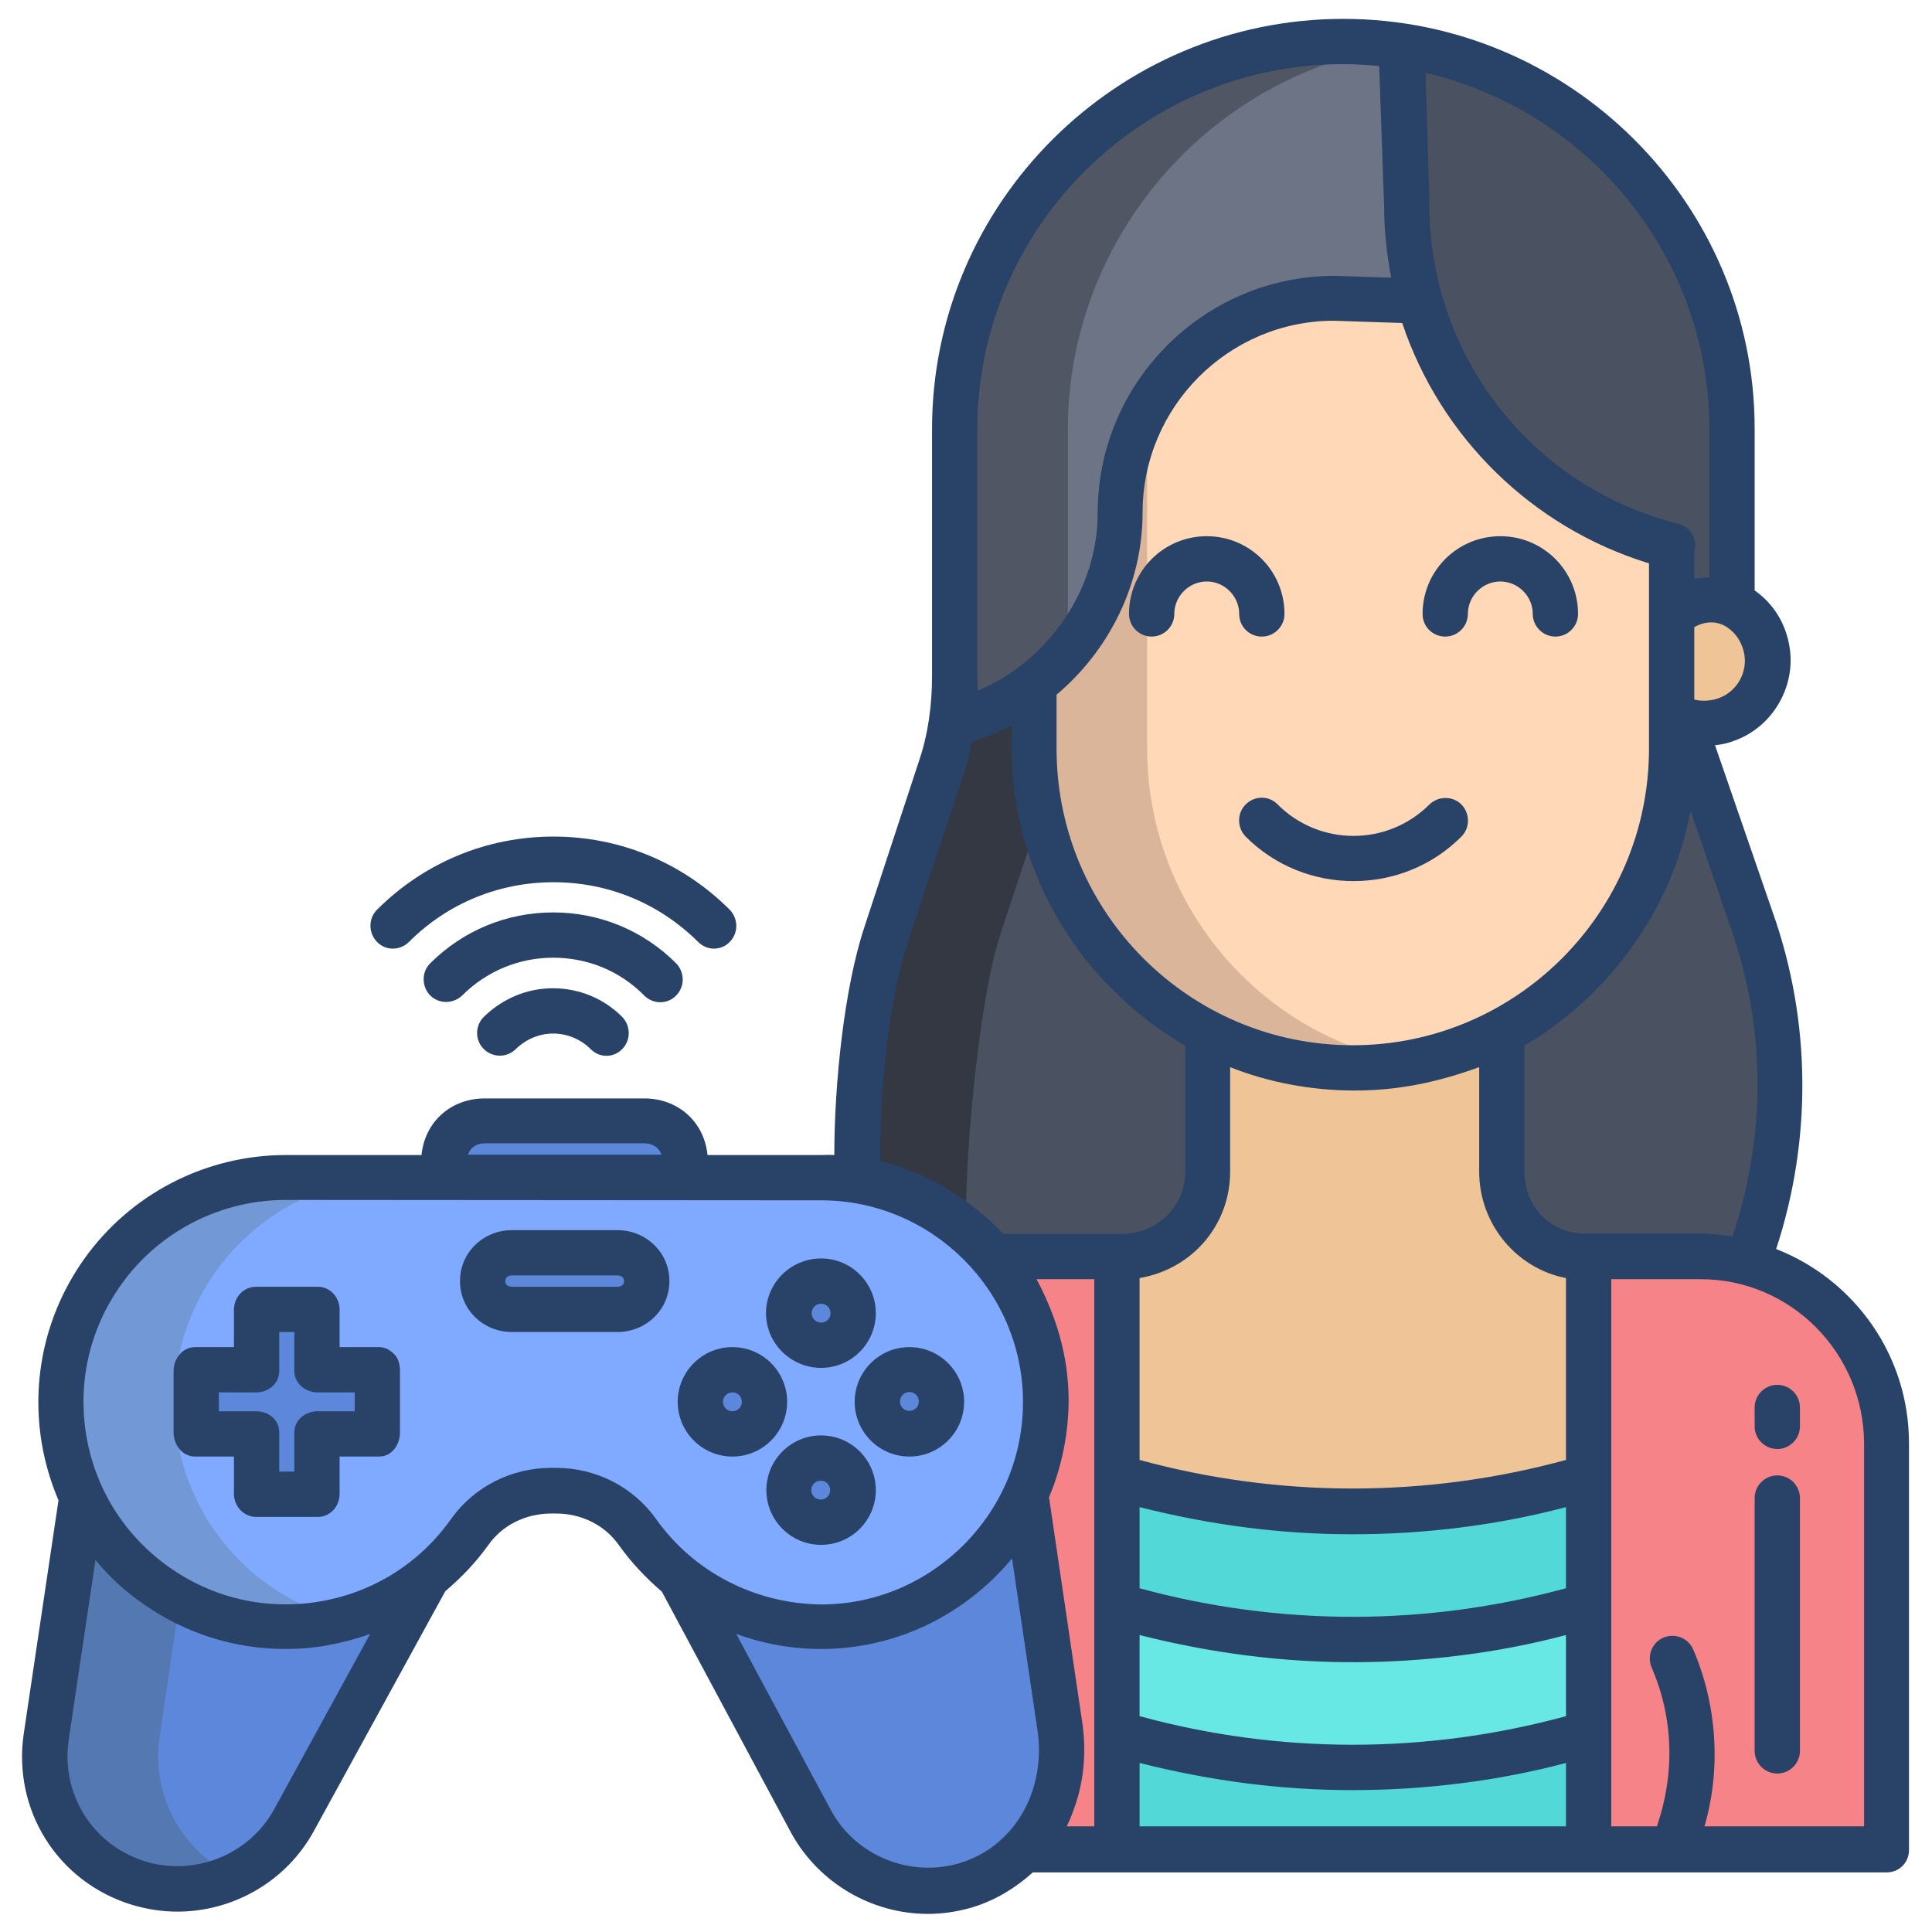 <svg xmlns="http://www.w3.org/2000/svg" viewBox="0 0 512 512">
  <path fill="#4a5160"
    d="M464.2,243.8l-18.4-53.5c-0.8-0.3-1.5-0.3-2.3-1.3l-0.5-2l-169-7.3l-0.2,1.7	c-6.3,4.8-13.6,8.4-21.5,10.2c-0.7,4.1-1.6,8.1-2.9,12L235,247.5c-5.8,17.6-8.4,46.9-7.5,65.2l35.9,20.5l0.1-0.2h32.9h0.6h123h1	h29.6c4.3,0,8.4,0.7,12.4,1.7C474.2,305.4,474.6,273.3,464.2,243.8z" />
  <path fill="#333842"
    d="M274,179.7l-0.2,1.7c-6.3,4.8-13.6,8.4-21.5,10.2c-0.7,4.1-1.6,8.1-2.9,12L235,247.6	c-5.8,17.6-8.4,46.4-7.5,65.4l28.6,16c-0.9-19,3.2-63.8,9-81.4l14.5-43.9c1.3-3.9,2.3-8,2.9-12L274,179.7z" />
  <path fill="#5d87db"
    d="M12.3,460.2c-0.3,1.7-0.4,3.5-0.4,5.2c0,15.2,9.9,29,24.9,33.6c16,4.9,33.2-2.1,41.2-16.8	l35.3-64.5l-91.6-21.1L12.3,460.2z" />
  <path fill="#5478b2"
    d="M41.9,465.4c0-1.7,0.1-3.4,0.4-5.2l8.4-56.9l-29-6.7l-9.4,63.6c-0.3,1.7-0.4,3.5-0.4,5.2	c0,15.2,9.9,29,24.9,33.6c8.6,2.6,17.6,1.8,25.3-1.8C49.8,491.4,41.9,479,41.9,465.4z" />
  <path fill="#efc597"
    d="M458.7,160c0.9,0.4,1.8,0.8,2.6,1.4c3.6,2.5,6.3,6.5,7,11.3c1.1,7.5-3.2,14.9-10.2,17.7 c-4.2,1.7-8.6,1.5-12.4,0c-0.8-0.3-1.5-0.7-2.3-1.1h-2.2v-26.2h2.2C447.5,159.1,453.6,157.9,458.7,160z" />
  <path fill="#f58387"
    d="M463,334.7c-4-1-8.1-1.7-12.3-1.7H263.5l-0.1,0.2l8.4,62.7l-0.4,94l0,0H500V382.7	C500,359.6,484.3,340.2,463,334.7z" />
  <path fill="#5d87db" d="M181.6,307.6v6.3h-64v-6.3c0-6,4.8-10.8,10.8-10.8h42.4C176.8,296.8,181.6,301.6,181.6,307.6z" />
  <path fill="#5d87db"
    d="M281.1,458.8l-9.3-62.8l-91.6,21.7l34.8,65c8,14.6,25.2,21.6,41.2,16.8 c5.9-1.8,11.1-5.1,15.1-9.4c6.3-6.7,10-16,10-26.2C281.3,462.1,281.2,460.5,281.1,458.8z" />
  <path fill="#80aaff"
    d="M263.4,333.3c-8.9-10.7-21.6-18.2-35.9-20.6c-3.2-0.5-6.5-0.8-9.8-0.8H75.7	c-19.3,0-37.5,9.4-48.6,25.1c-12.8,18.1-14.1,40.8-5.4,59.5c4.2,9.1,10.8,17.3,19.6,23.5c22.3,15.8,51.7,14,72-2.4	c4.1-3.4,7.9-7.1,11.1-11.7c5-7.1,13-11.1,21.7-11.1h1.3c8.6,0,16.7,4,21.6,11c3.2,4.5,7,8.4,11.2,11.8	c10.5,8.5,23.6,13.2,37.4,13.2c24,0,44.8-14.4,54.2-35c3.5-7.6,5.4-16.1,5.4-25C277,356.7,271.8,343.6,263.4,333.3z" />
  <path fill="#5d87db"
    d="M217.6,386.4c4.7,0,8.5,3.8,8.5,8.5c0,4.7-3.8,8.5-8.5,8.5c-4.7,0-8.5-3.8-8.5-8.5 C209.1,390.2,212.9,386.4,217.6,386.4z" />
  <path fill="#5d87db"
    d="M217.6,339.5c4.7,0,8.5,3.8,8.5,8.5s-3.8,8.5-8.5,8.5c-4.7,0-8.5-3.8-8.5-8.5 S212.9,339.5,217.6,339.5z" />
  <path fill="#5d87db"
    d="M241.1,362.9c4.7,0,8.5,3.8,8.5,8.5c0,4.7-3.8,8.5-8.5,8.5c-4.7,0-8.5-3.8-8.5-8.5 C232.5,366.8,236.3,362.9,241.1,362.9z" />
  <path fill="#5d87db"
    d="M194.1,362.9c4.7,0,8.5,3.8,8.5,8.5c0,4.7-3.8,8.5-8.5,8.5c-4.7,0-8.5-3.8-8.5-8.5 C185.6,366.8,189.4,362.9,194.1,362.9z" />
  <path fill="#5d87db"
    d="M163.6,331.6c4.3,0,7.8,3.5,7.8,7.8c0,2.2-0.9,4.1-2.3,5.5c-1.4,1.4-3.4,2.3-5.5,2.3h-27.9 c-4.3,0-7.8-3.5-7.8-7.8c0-2.2,0.9-4.1,2.3-5.5c1.4-1.4,3.4-2.3,5.5-2.3H163.6z" />
  <polygon fill="#5d87db"
    points="100.5,363.3 100.5,379.6 84.2,379.6 84.2,395.9 67.9,395.9 67.9,379.6 51.7,379.6 51.7,363.3 67.9,363.3 67.9,347 84.2,347 84.2,363.3" />
  <path fill="#67e8e4" d="M421,423.4v37.9c-40.7,12-84,12-124.6,0v-37.9C337,435.5,380.4,435.5,421,423.4z" />
  <path fill="#efc597"
    d="M420.2,333c-12.5,0-22.2-9.9-22.2-22.4v-36.9l-0.5,0.3h-77.6l0.1-0.3v36.9	c0,12.5-10.3,22.4-22.8,22.4H296v60.5c41,12.1,84,12.1,125,0V333H420.2z" />
  <path fill="#53d8d8" d="M421,391.5v33.9c-40.7,12.1-84,12.1-124.6,0v-33.9C337,403.5,380.4,403.5,421,391.5z" />
  <path fill="#53d8d8" d="M421,490L421,490l-124.6,0.1V490v-30.6c40.7,12,84,12,124.6,0V490z" />
  <path fill="#ffd8b7" d="M273.9,181.4c0.1-0.1,0.1-0.1,0.2-0.2v-1.6L273.9,181.4z" />
  <path fill="#ffd8b7"
    d="M376.4,78l-22.7-0.8c-31.4,0-56.8,25.4-56.8,56.8c0,13.4-4.9,25.9-12.9,35.7 c-2.9,3.6-6,8.7-10,11.6v17.2c0,23.4,9.5,44.5,24.8,59.8c6.1,6.1,13.3,11.3,21.1,15.4c11.6,6,24.8,9.4,38.8,9.4 c14,0,27-3.4,38.6-9.4c27.2-14.1,45.7-42.5,45.7-75.2V143h0.4C410.4,134,385.3,109.4,376.4,78z" />
  <path fill="#dbb59a"
    d="M328.8,258.2c-15.3-15.3-24.8-36.5-24.8-59.8v-92c-4.5,8.2-7.1,17.5-7.1,27.5	c0,13.4-4.9,25.9-12.9,35.7c-2.9,3.6-6,8.7-10,11.6v17.2c0,23.4,9.5,44.5,24.8,59.8c6.1,6.1,13.3,11.3,21.1,15.4	c11.6,6,24.8,9.4,38.8,9.4c5.1,0,10.1-0.5,15-1.3c-8.4-1.5-16.4-4.3-23.8-8.1C342.1,269.6,335,264.4,328.8,258.2z" />
  <path fill="#6d7486"
    d="M376.4,79.8l-22.7-0.8c-31.4,0-56.8,25.4-56.8,56.8c0,13.4-4.9,25.9-12.9,35.7 c-3,3.7-6.4,7-10.1,9.8c-6.3,4.8-13.6,8.4-21.5,10.2c0,0,0-0.1,0-0.2c0.7-4.1,1-8.3,1-12.4v-65.4c0-28.4,11.5-54,30.1-72.6 C302,22.5,327.7,11,356.1,11c5.2,0,10.3,0.4,15.4,1.1l1.4,42.2C372.8,63.1,374,71.7,376.4,79.8z" />
  <path fill="#4a5160"
    d="M458.7,113.7V160c-5.1-2.1-11.2-0.8-15.2,3.2h-0.2v-18.5h0.1c-32.9-8.2-58-33.5-67-64.9 c-2.3-8.1-3.5-16.7-3.5-25.5l-1.4-42.2C420.8,19.5,458.7,62.2,458.7,113.7z" />
  <path fill="#7299d6"
    d="M71.3,420.1c-8.8-6.2-15.4-14.4-19.6-23.5c-8.7-18.7-7.4-41.4,5.4-59.5 c11.2-15.8,29.3-25.1,48.6-25.1h-30c-19.3,0-37.5,9.4-48.6,25.1c-12.8,18.1-14.1,40.8-5.4,59.5c4.2,9.1,10.8,17.3,19.6,23.5 c14.9,10.5,33,13.2,49.4,9C83.9,427.4,77.4,424.4,71.3,420.1z" />
  <path fill="#284268"
    d="M383,168.7c3.3,0,6-2.7,6-6c0-4.7,3.9-8.6,8.6-8.6s8.6,3.9,8.6,8.6c0,3.3,2.7,6,6,6s6-2.7,6-6	c0-11.4-9.2-20.6-20.6-20.6s-20.6,9.2-20.6,20.6C377,166.1,379.7,168.7,383,168.7z" />
  <path fill="#284268"
    d="M334.4,168.7c3.3,0,6-2.7,6-6c0-11.4-9.2-20.6-20.6-20.6s-20.6,9.2-20.6,20.6c0,3.3,2.7,6,6,6	s6-2.7,6-6c0-4.7,3.9-8.6,8.6-8.6s8.6,3.9,8.6,8.6C328.4,166.1,331.1,168.7,334.4,168.7z" />
  <path fill="#284268"
    d="M330.1,213.2c-2.3,2.3-2.3,6.1,0,8.5c7.9,7.9,18.2,11.8,28.6,11.8s20.7-3.9,28.6-11.8	c2.3-2.3,2.3-6.1,0-8.5c-2.3-2.3-6.1-2.3-8.5,0c-11.1,11.1-29.1,11.1-40.2,0C336.3,210.8,332.5,210.8,330.1,213.2z" />
  <path fill="#284268"
    d="M163.6,326h-27.9c-7.6,0-13.8,5.9-13.8,13.5c0,7.6,6.2,13.5,13.8,13.5h27.9	c7.6,0,13.8-5.9,13.8-13.5C177.4,331.9,171.2,326,163.6,326z M163.6,341h-27.9c-1,0-1.8-0.5-1.8-1.5s0.8-1.5,1.8-1.5h27.9	c1,0,1.8,0.5,1.8,1.5S164.6,341,163.6,341z" />
  <path fill="#284268"
    d="M226.5,371.5c0,8,6.5,14.5,14.5,14.5s14.5-6.5,14.5-14.5s-6.5-14.5-14.5-14.5	S226.5,363.5,226.5,371.5z M241,368.9c1.4,0,2.5,1.1,2.5,2.5s-1.1,2.5-2.5,2.5s-2.5-1.1-2.5-2.5S239.7,368.9,241,368.9z" />
  <path fill="#284268"
    d="M208.6,371.5c0-8-6.5-14.5-14.5-14.5s-14.5,6.5-14.5,14.5s6.5,14.5,14.5,14.5	S208.6,379.5,208.6,371.5z M194.1,374c-1.4,0-2.5-1.1-2.5-2.5s1.1-2.5,2.5-2.5s2.5,1.1,2.5,2.5S195.5,374,194.1,374z" />
  <path fill="#284268"
    d="M232.1,394.9c0-8-6.5-14.5-14.5-14.5s-14.5,6.5-14.5,14.5s6.5,14.5,14.5,14.5	S232.1,402.9,232.1,394.9z M215,394.9c0-1.4,1.1-2.5,2.5-2.5s2.5,1.1,2.5,2.5s-1.1,2.5-2.5,2.5S215,396.3,215,394.9z" />
  <path fill="#284268"
    d="M217.6,362.5c8,0,14.5-6.5,14.5-14.5s-6.5-14.5-14.5-14.5S203,340,203,348	S209.6,362.5,217.6,362.5z M217.6,345.5c1.4,0,2.5,1.1,2.5,2.5s-1.1,2.5-2.5,2.5s-2.5-1.1-2.5-2.5S216.2,345.5,217.6,345.5z" />
  <path fill="#284268"
    d="M100.5,357H90v-9.9c0-3.3-2.5-6.1-5.8-6.1H67.9c-3.3,0-5.9,2.7-5.9,6.1v9.9H51.7	c-3.3,0-5.7,3-5.7,6.3v16.3c0,3.3,2.3,6.4,5.7,6.4H62v9.9c0,3.3,2.6,6.1,5.9,6.1h16.3c3.3,0,5.8-2.8,5.8-6.1V386h10.5	c3.3,0,5.5-3.1,5.5-6.4v-16.3c0-1.6-0.4-3.3-1.5-4.4C103.4,357.8,102.1,357,100.5,357z M94,374h-9.8c-3.3,0-6.2,2.3-6.2,5.6V390h-4	v-10.4c0-3.3-2.8-5.6-6.1-5.6H58v-5h9.9c3.3,0,6.1-2.4,6.1-5.7V353h4v10.3c0,3.3,2.9,5.7,6.2,5.7H94V374z" />
  <path fill="#284268"
    d="M128.2,269.5c-2.3,2.3-2.4,6.1,0,8.5c2.3,2.3,6.1,2.4,8.5,0c2.7-2.6,6.2-4.1,9.9-4.1	c3.7,0,7.3,1.5,9.9,4.1c1.2,1.2,2.7,1.8,4.2,1.8c1.5,0,3.1-0.6,4.2-1.8c2.3-2.3,2.3-6.1,0-8.5c-4.9-4.9-11.4-7.6-18.4-7.6	C139.7,261.9,133.2,264.6,128.2,269.5z" />
  <path fill="#284268"
    d="M175,265.6c1.5,0,3.1-0.6,4.2-1.8c2.3-2.3,2.3-6.1,0-8.5c-8.7-8.7-20.3-13.5-32.6-13.5	c-12.3,0-23.9,4.8-32.6,13.5c-2.3,2.3-2.3,6.1,0,8.5c2.3,2.3,6.1,2.3,8.5,0c6.4-6.4,15-10,24.1-10s17.7,3.5,24.1,10	C171.9,265,173.4,265.6,175,265.6z" />
  <path fill="#284268"
    d="M108.4,249.6c10.2-10.2,23.8-15.8,38.3-15.8c14.5,0,28,5.6,38.3,15.8c1.2,1.2,2.7,1.8,4.2,1.8	c1.5,0,3.1-0.6,4.2-1.8c2.3-2.3,2.3-6.1,0-8.5c-12.5-12.5-29.1-19.4-46.7-19.4c-17.7,0-34.3,6.9-46.8,19.4c-2.3,2.3-2.3,6.1,0,8.5	C102.2,252,106,252,108.4,249.6z" />
  <path fill="#284268" d="M471,367c-3.3,0-6,2.7-6,6v5c0,3.3,2.7,6,6,6s6-2.7,6-6v-5C477,369.7,474.3,367,471,367z" />
  <path fill="#284268" d="M471,391c-3.3,0-6,2.7-6,6v67c0,3.3,2.7,6,6,6s6-2.7,6-6v-67C477,393.7,474.3,391,471,391z" />
  <path fill="#505663"
    d="M283,113.7c0-28.3,11.7-54,30.3-72.6c15.2-15.2,35.3-25.7,57.7-29c-4.9-0.7-9.9-1.1-14.9-1.1	c-28.3,0-54.2,11.5-72.8,30.1C264.7,59.6,253,85.3,253,113.7v65.4c0,4.2-0.1,8.3-0.8,12.4c0,0.1,0.1,0.1,0.1,0.2	c7.8-1.9,15-5.4,21.3-10.2c3.5-2.7,7.4-5.7,9.4-9.1V113.7z" />
  <path fill="#284268"
    d="M470.7,331c9.5-28.9,9.3-60.4-0.9-89.2l-15.3-44.3c2-0.2,4-0.7,5.9-1.5	c9.5-3.8,15.4-14,13.9-24.2c-0.9-6.3-4.2-11.8-9.4-15.4c0,0,0.1,0,0.1,0v-42.8C465,53.7,415.9,5,356,5S247,53.7,247,113.7v65.4	c0,7.7-1,15.4-3.5,22.7l-14.4,43.8c-5.4,16.2-8,41.8-8,60.5c-1.2-0.1-2.4,0-3.6,0h-30c-0.9-9-8-15-16.7-15h-42.4	c-8.7,0-15.8,6-16.7,15h-36c-21.2,0-41.2,10.3-53.5,27.7c-10.1,14.3-14,31.7-11.1,48.9c0.9,5.2,2.4,10.2,4.4,14.9l-9.2,61.8	c-3,20.3,9,39.4,28.7,45.4c4,1.2,8,1.8,12,1.8c14.8,0,28.9-8,36.2-21.4l34.8-63.5c4.2-3.6,8-7.5,11.3-12.1	c3.8-5.5,10.1-8.5,16.8-8.5h1.3c6.6,0,12.9,3,16.7,8.5c3.3,4.6,7.1,8.6,11.3,12.2l34.3,64c7.4,13.4,21.5,21.4,36.2,21.4	c4,0,8-0.6,12-1.8c6.1-1.9,11.4-5.2,15.8-9.2h226.3c3.3,0,5.9-2.6,5.9-5.9V382.7C506,359.2,491.4,339.1,470.7,331z M457.8,166.3	c2.5,1.7,4,4.3,4.5,7.3c0.7,4.8-2,9.5-6.5,11.3c-2.2,0.9-4.8,1-6.8,0.5v-19.2C452,164.5,455.2,164.5,457.8,166.3z M453,113.7V153	c-1,0-3,0.2-4,0.4v-7.9c0,0,0.2-0.1,0.2-0.1c0.4-3-1.5-5.8-4.4-6.6c-38.9-9.7-66-44.5-66-84.6c0-0.1,0-0.1,0-0.2l-1-34.7	C420.7,29.3,453,67.8,453,113.7z M437,149.3v49.1c0,43.3-35.2,78.6-78.5,78.6S280,241.8,280,198.4v-14.3	c14-11.8,22.8-29.4,22.8-48.3c0-28,22.8-50.8,50.7-50.8l18.1,0.6C381.7,115.8,406,139.8,437,149.3z M259,113.7	c0-53.3,43.6-96.7,96.9-96.7c3.2,0,6.5,0.2,9.6,0.5l1.3,37c0,6.5,0.7,12.9,1.9,19.1l-14.8-0.5c-0.1,0-0.1,0-0.2,0	c-34.6,0-62.8,28.2-62.8,62.8c0,20.5-13.1,39.2-31.8,47.2c0.1-1.3-0.1-2.7-0.1-4V113.7z M128.4,303h42.4c2,0,3.8,1,4.5,3H124	C124.7,304,126.4,303,128.4,303z M72.7,479.4c-6.6,12.1-21,17.9-34.2,13.9c-13.9-4.3-22.4-17.8-20.3-32.2l7.1-47.7	c3.6,4.4,7.8,8.3,12.6,11.6c11.2,7.9,24.3,12,37.7,12c3.7,0,7.5-0.3,11.3-1c3.8-0.7,7.6-1.7,11.2-3L72.7,479.4z M173.9,402.6	c-6.1-8.6-16-13.6-26.5-13.6h-1.3c-10.6,0-20.5,5-26.6,13.6c-8.3,11.7-20.6,19.4-34.7,21.8c-14.1,2.4-28.3-0.8-40-9.1	c-11.7-8.3-19.5-20.6-21.9-34.7c-2.4-14.1,0.8-28.3,9.1-40c10-14.2,26.4-22.6,43.7-22.6l141.9,0.1c29.3,0,53.3,23.8,53.5,53.1	c0.1,14.3-5.4,27.8-15.6,38.1c-10.2,10.2-23.6,15.9-37.9,15.9c0,0,0,0,0,0C200.2,425,183.9,416.7,173.9,402.6z M254.5,493.7	c-13.2,4-27.6-1.8-34.2-13.8L195.1,433c7.1,2.6,14.7,4,22.4,4c0,0,0,0,0,0c17.5,0,34-6.9,46.5-19.4c1.5-1.5,2.9-3,4.2-4.6l6.9,46.6	C276.9,475.4,268.4,489.4,254.5,493.7z M290,484h-7.3c3.8-8,5.4-16.6,4.3-26c0-0.1,0-0.1,0-0.2l-9-61c3.4-8.1,5.2-17,5.2-26	c-0.1-11.5-3.2-21.8-8.5-31.8H290V484z M265.9,327c-8.6-9-19.9-16.2-32.6-19.3c-0.3-17.7,2.2-42.7,7.4-58.3l14.5-43.8	c1-3,1.7-6,2.4-9.1c3.7-1.1,7.5-2.6,10.5-4.3v6.2c0,33.7,19,63.1,46,78.7v33.5c0,9.2-7.6,16.4-16.8,16.4H265.9z M415,484H302v-16.8	c19,4.8,37.6,7.2,56.5,7.2c18.9,0,38.5-2.4,56.5-7.2V484z M415,454.8c-37,10.1-76,10.1-113,0v-21.5c19,4.8,37.6,7.2,56.5,7.2	s38.5-2.4,56.5-7.2V454.8z M415,420.9c-37,10.1-76,10.1-113,0v-21.5c19,4.8,37.6,7.2,56.5,7.2s38.5-2.4,56.5-7.2V420.9z M415,386.9	c-37,10.1-76,10.1-113,0v-48.2c14-2.4,24-14.1,24-28.2v-27.7c10,4,21.4,6.2,33,6.2s22-2.2,33-6.2v27.7c0,14,10,25.7,23,28.2V386.9z M404,310.6v-33.5c22-13,39.1-35.6,44-62.3l10.6,30.9c9.4,26.5,9.5,55.4,0.5,82c-2.8-0.4-5.6-0.8-8.5-0.8h-30.5	C411,327,404,319.8,404,310.6z M494,484h-42.3c4.4-15,3.4-32.1-3-46.9c-1.3-3-4.8-4.4-7.9-3.1c-3,1.3-4.4,4.8-3.1,7.9	c5.8,13.4,6.2,28.1,1.4,42.1H427V339h23.7c24,0,43.3,19.7,43.3,43.7V484z" />
</svg>
